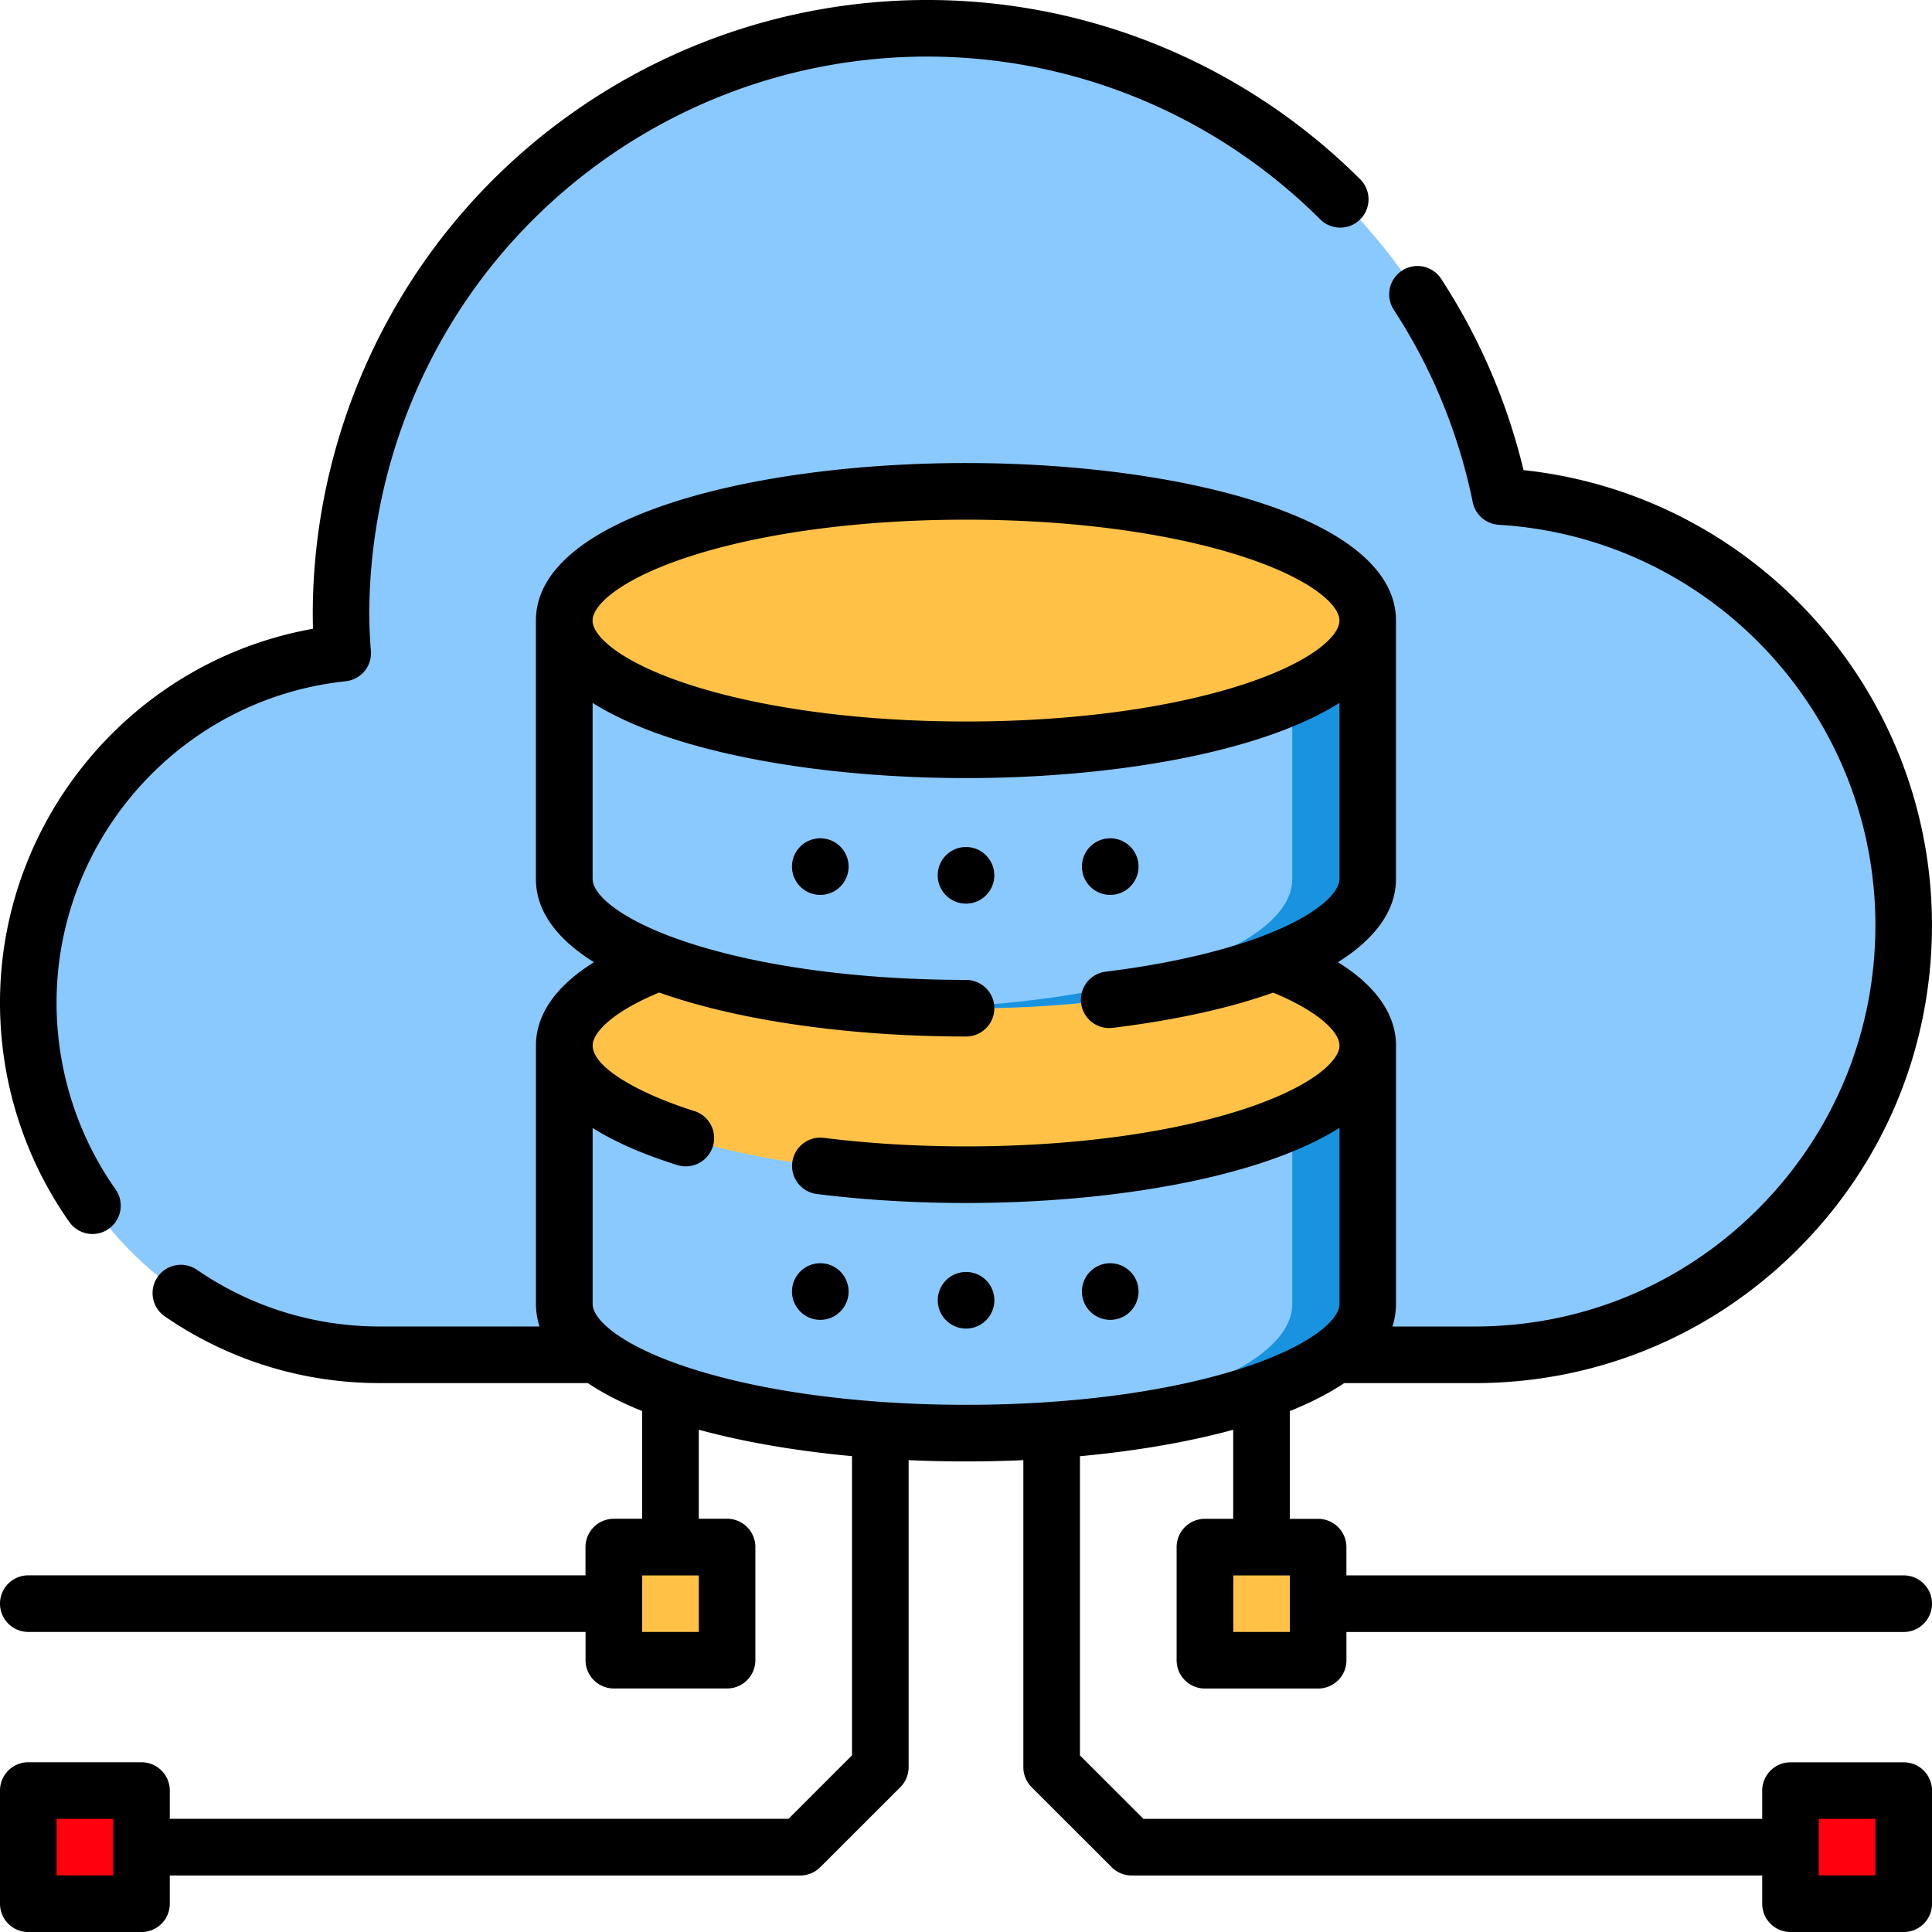 <svg xmlns="http://www.w3.org/2000/svg" width="60" height="60" fill="none" viewBox="0 0 60 60"><g clip-path="url(#a)"><path fill="#8ac9fe" d="M59.122 28.775c-.016 6.128-4.158 11.28-9.785 12.828-1.138.314-2.338.48-3.577.477H11.806c-.384 0-.765-.02-1.14-.06-5.072-.524-9.176-4.538-9.723-9.718-.635-6.002 3.71-11.381 9.704-12.016a15.6 15.6 0 0 1-.054-1.275c.039-8.613 6.098-16.021 14.524-17.757a18 18 0 0 1 1.29-.218C35.784-.21 44.665 6.001 46.599 15.423c7.049.425 12.541 6.283 12.523 13.353"/><path fill="#8ac9fe" d="M59.121 28.776c-.016 6.128-4.158 11.28-9.785 12.828-1.138.314-2.338.48-3.577.477h-1.004a13.3 13.3 0 0 0 1.768-.36c5.627-1.548 9.769-6.7 9.785-12.828.019-7.07-5.474-12.224-12.523-12.65-1.74-8.473-9.096-14.869-17.38-15.207 9.377-1.246 18.258 4.965 20.192 14.386 7.049.425 12.541 6.283 12.523 13.353"/><path fill="#8ac9fe" d="M44.819 19.277v22.803H15.18V19.277c0-1.537.916-3.665 5.28-5.069 2.582-.831 5.969-1.288 9.539-1.288s6.957.457 9.54 1.288c4.363 1.404 5.279 3.531 5.279 5.069"/><path fill="#ff000e" d="M.881 55.609h3.516v3.51H.881zm58.242 3.51h-3.516v-3.51h3.516z"/><path fill="#ffc247" d="M19.066 48.047h3.516v3.51h-3.516zm21.871 3.51h-3.516v-3.51h3.516z"/><path fill="#8ac9fe" d="M42.476 32.475v8.026c0 2.217-5.586 4.014-12.476 4.014-.395 0-.786-.006-1.172-.018-6.341-.19-11.305-1.908-11.305-3.997v-8.026z"/><path fill="#1893e0" d="M42.476 32.475v8.026c0 2.217-5.586 4.014-12.476 4.014-.395 0-.786-.006-1.172-.018 6.34-.19 11.304-1.908 11.304-3.997v-8.026z"/><path fill="#ffc247" d="M29.999 36.488c6.89 0 12.476-1.797 12.476-4.013 0-2.217-5.586-4.013-12.476-4.013s-12.476 1.797-12.476 4.013 5.586 4.013 12.476 4.013"/><path fill="#8ac9fe" d="M42.476 19.278v8.026c0 2.217-5.586 4.014-12.476 4.014-.395 0-.786-.006-1.172-.018-6.341-.19-11.305-1.908-11.305-3.997v-8.026z"/><path fill="#1893e0" d="M42.476 19.278v8.026c0 2.217-5.586 4.014-12.476 4.014-.395 0-.786-.006-1.172-.018 6.34-.19 11.304-1.908 11.304-3.997v-8.026z"/><path fill="#ffc247" d="M29.999 23.291c6.89 0 12.476-1.797 12.476-4.013s-5.586-4.013-12.476-4.013-12.476 1.797-12.476 4.013 5.586 4.013 12.476 4.013"/><path fill="#000" d="M2.153 37.95a.878.878 0 0 0 .719.373.875.875 0 0 0 .505-.161.879.879 0 0 0 .212-1.225c-.982-1.393-1.596-3.029-1.776-4.731-.583-5.509 3.42-10.466 8.923-11.049a.879.879 0 0 0 .783-.946 14.6 14.6 0 0 1-.05-1.199c.018-3.964 1.409-7.836 3.918-10.903 2.509-3.067 6.026-5.196 9.904-5.994 5.703-1.175 11.576.582 15.711 4.698a.879.879 0 0 0 1.243-.003.879.879 0 0 0-.003-1.243C37.69 1.034 31.221-.9 24.938.394c-4.272.88-8.147 3.225-10.91 6.603-2.763 3.378-4.296 7.642-4.315 12.012 0 .173.003.345.008.518C3.688 20.602-.589 26.2.066 32.391c.211 2.0.933 3.922 2.087 5.559"/><path fill="#000" d="M37.42 47.168a.879.879 0 0 0-.879.879v3.513c0 .486.393.879.879.879h3.516a.879.879 0 0 0 .879-.879v-.877H59.121c.485 0 .879-.393.879-.879s-.393-.879-.879-.879H41.814v-.877a.879.879 0 0 0-.879-.879h-.879v-3.347c.642-.258 1.211-.547 1.688-.868h4.053c3.779 0 7.335-1.468 10.015-4.137 2.69-2.678 4.177-6.244 4.187-10.042.02-7.303-5.5-13.405-12.684-14.175-.512-2.123-1.371-4.119-2.558-5.94-.265-.407-.809-.521-1.216-.256a.879.879 0 0 0-.256 1.216c1.186 1.819 2.011 3.83 2.453 5.978a.879.879 0 0 0 .808.7c6.577.398 11.714 5.876 11.696 12.472-.009 3.329-1.312 6.454-3.67 8.801-2.349 2.339-5.464 3.625-8.778 3.625h-2.552a2.24 2.24 0 0 0 .112-.702v-8.026c0-.721-.353-1.681-1.802-2.586 1.171-.736 1.801-1.613 1.801-2.584v-8.026c0-3.212-6.718-4.892-13.355-4.892-6.636 0-13.355 1.68-13.355 4.892v8.026c0 1.016.673 1.879 1.803 2.584-1.45.906-1.802 1.867-1.802 2.585v8.026c0 .243.038.477.112.702h-4.965c-2.037 0-4-.609-5.676-1.761a.879.879 0 0 0-1.222.226c-.275.4-.174.947.226 1.222 1.97 1.355 4.277 2.071 6.671 2.071h6.465c.476.32 1.045.609 1.686.867v3.347h-.879a.879.879 0 0 0-.879.879v.877H.879c-.485 0-.879.393-.879.879s.393.879.879.879h17.306v.877c0 .485.393.879.879.879H22.58a.879.879 0 0 0 .879-.879v-3.513a.879.879 0 0 0-.879-.879h-.879v-2.765c1.422.388 3.051.663 4.759.821v9.292l-1.971 1.97H5.273v-.877a.879.879 0 0 0-.879-.879H.879A.879.879 0 0 0 0 55.609v3.513c0 .485.393.879.879.879h3.515a.879.879 0 0 0 .879-.879v-.877h19.58a.878.878 0 0 0 .635-.272l2.454-2.452a.88.88 0 0 0 .276-.639v-9.536a39 39 0 0 0 1.782.04c.595 0 1.19-.013 1.781-.04v9.536c0 .245.102.473.272.636l2.454 2.452a.879.879 0 0 0 .639.275h19.581v.877c0 .485.393.879.879.879h3.516a.879.879 0 0 0 .879-.879v-3.513a.879.879 0 0 0-.879-.879h-3.516a.879.879 0 0 0-.879.879v.877H35.51l-1.971-1.97v-9.292c1.709-.158 3.337-.433 4.759-.821v2.765zM3.516 58.242H1.758v-1.755h1.758zm52.969-1.755h1.758v1.755h-1.758zM21.447 17.272c2.272-.731 5.309-1.133 8.553-1.133s6.281.402 8.553 1.133c2.103.676 3.044 1.492 3.044 2.001s-.941 1.324-3.044 2.001c-2.272.731-5.309 1.133-8.553 1.133s-6.281-.402-8.553-1.133c-2.103-.676-3.044-1.492-3.044-2.001s.941-1.324 3.044-2.001m.255 33.409h-1.758v-1.755h1.758zm8.3-7.053c-3.244 0-6.281-.402-8.553-1.133-2.103-.676-3.044-1.492-3.044-2.001v-5.465c.638.404 1.493.797 2.63 1.153a.88.88 0 0 0 .263.04.879.879 0 0 0 .263-1.718c-1.57-.492-3.155-1.312-3.155-2.036 0-.371.546-1.013 2.065-1.644 2.545.903 6.049 1.366 9.53 1.366.485 0 .879-.393.879-.879s-.393-.879-.879-.879c-3.244 0-6.281-.402-8.553-1.133-2.103-.676-3.044-1.492-3.044-2.001v-5.47c2.429 1.541 7.032 2.336 11.597 2.336s9.168-.795 11.597-2.336v5.47c0 .34-.458.913-1.742 1.502-1.341.615-3.3 1.104-5.516 1.376a.879.879 0 1 0 .214 1.745c1.958-.24 3.636-.614 4.986-1.094 1.512.628 2.059 1.268 2.059 1.641 0 .508-.941 1.324-3.044 2.001-2.272.731-5.309 1.133-8.553 1.133-1.525 0-3.01-.089-4.416-.265-.481-.061-.921.281-.981.763a.879.879 0 0 0 .763.981c1.477.185 3.037.279 4.634.279 4.564 0 9.167-.795 11.597-2.336v5.47c0 .508-.941 1.324-3.044 2.001-2.271.731-5.309 1.133-8.552 1.133m10.056 5.298v1.755h-1.758v-1.755z"/><path fill="#000" d="M30 26.305c-.485 0-.879.394-.879.879a.879.879 0 1 0 1.758 0 .879.879 0 0 0-.879-.879m-4.525-.271c-.485 0-.879.394-.879.879a.879.879 0 1 0 1.758 0 .879.879 0 0 0-.879-.879m9.004 1.758c.485 0 .879-.394.879-.879a.879.879 0 1 0-1.758 0 .879.879 0 0 0 .879.879M30.002 39.502a.879.879 0 1 0 0 1.758.879.879 0 0 0 0-1.758m-4.527-.271c-.485 0-.879.394-.879.879a.879.879 0 1 0 1.758 0 .879.879 0 0 0-.879-.879m9.004 0c-.485 0-.879.394-.879.879a.879.879 0 1 0 1.758 0 .879.879 0 0 0-.879-.879"/></g><defs><clipPath id="a"><path fill="#fff" d="M0 0h60v60H0z"/></clipPath></defs></svg>